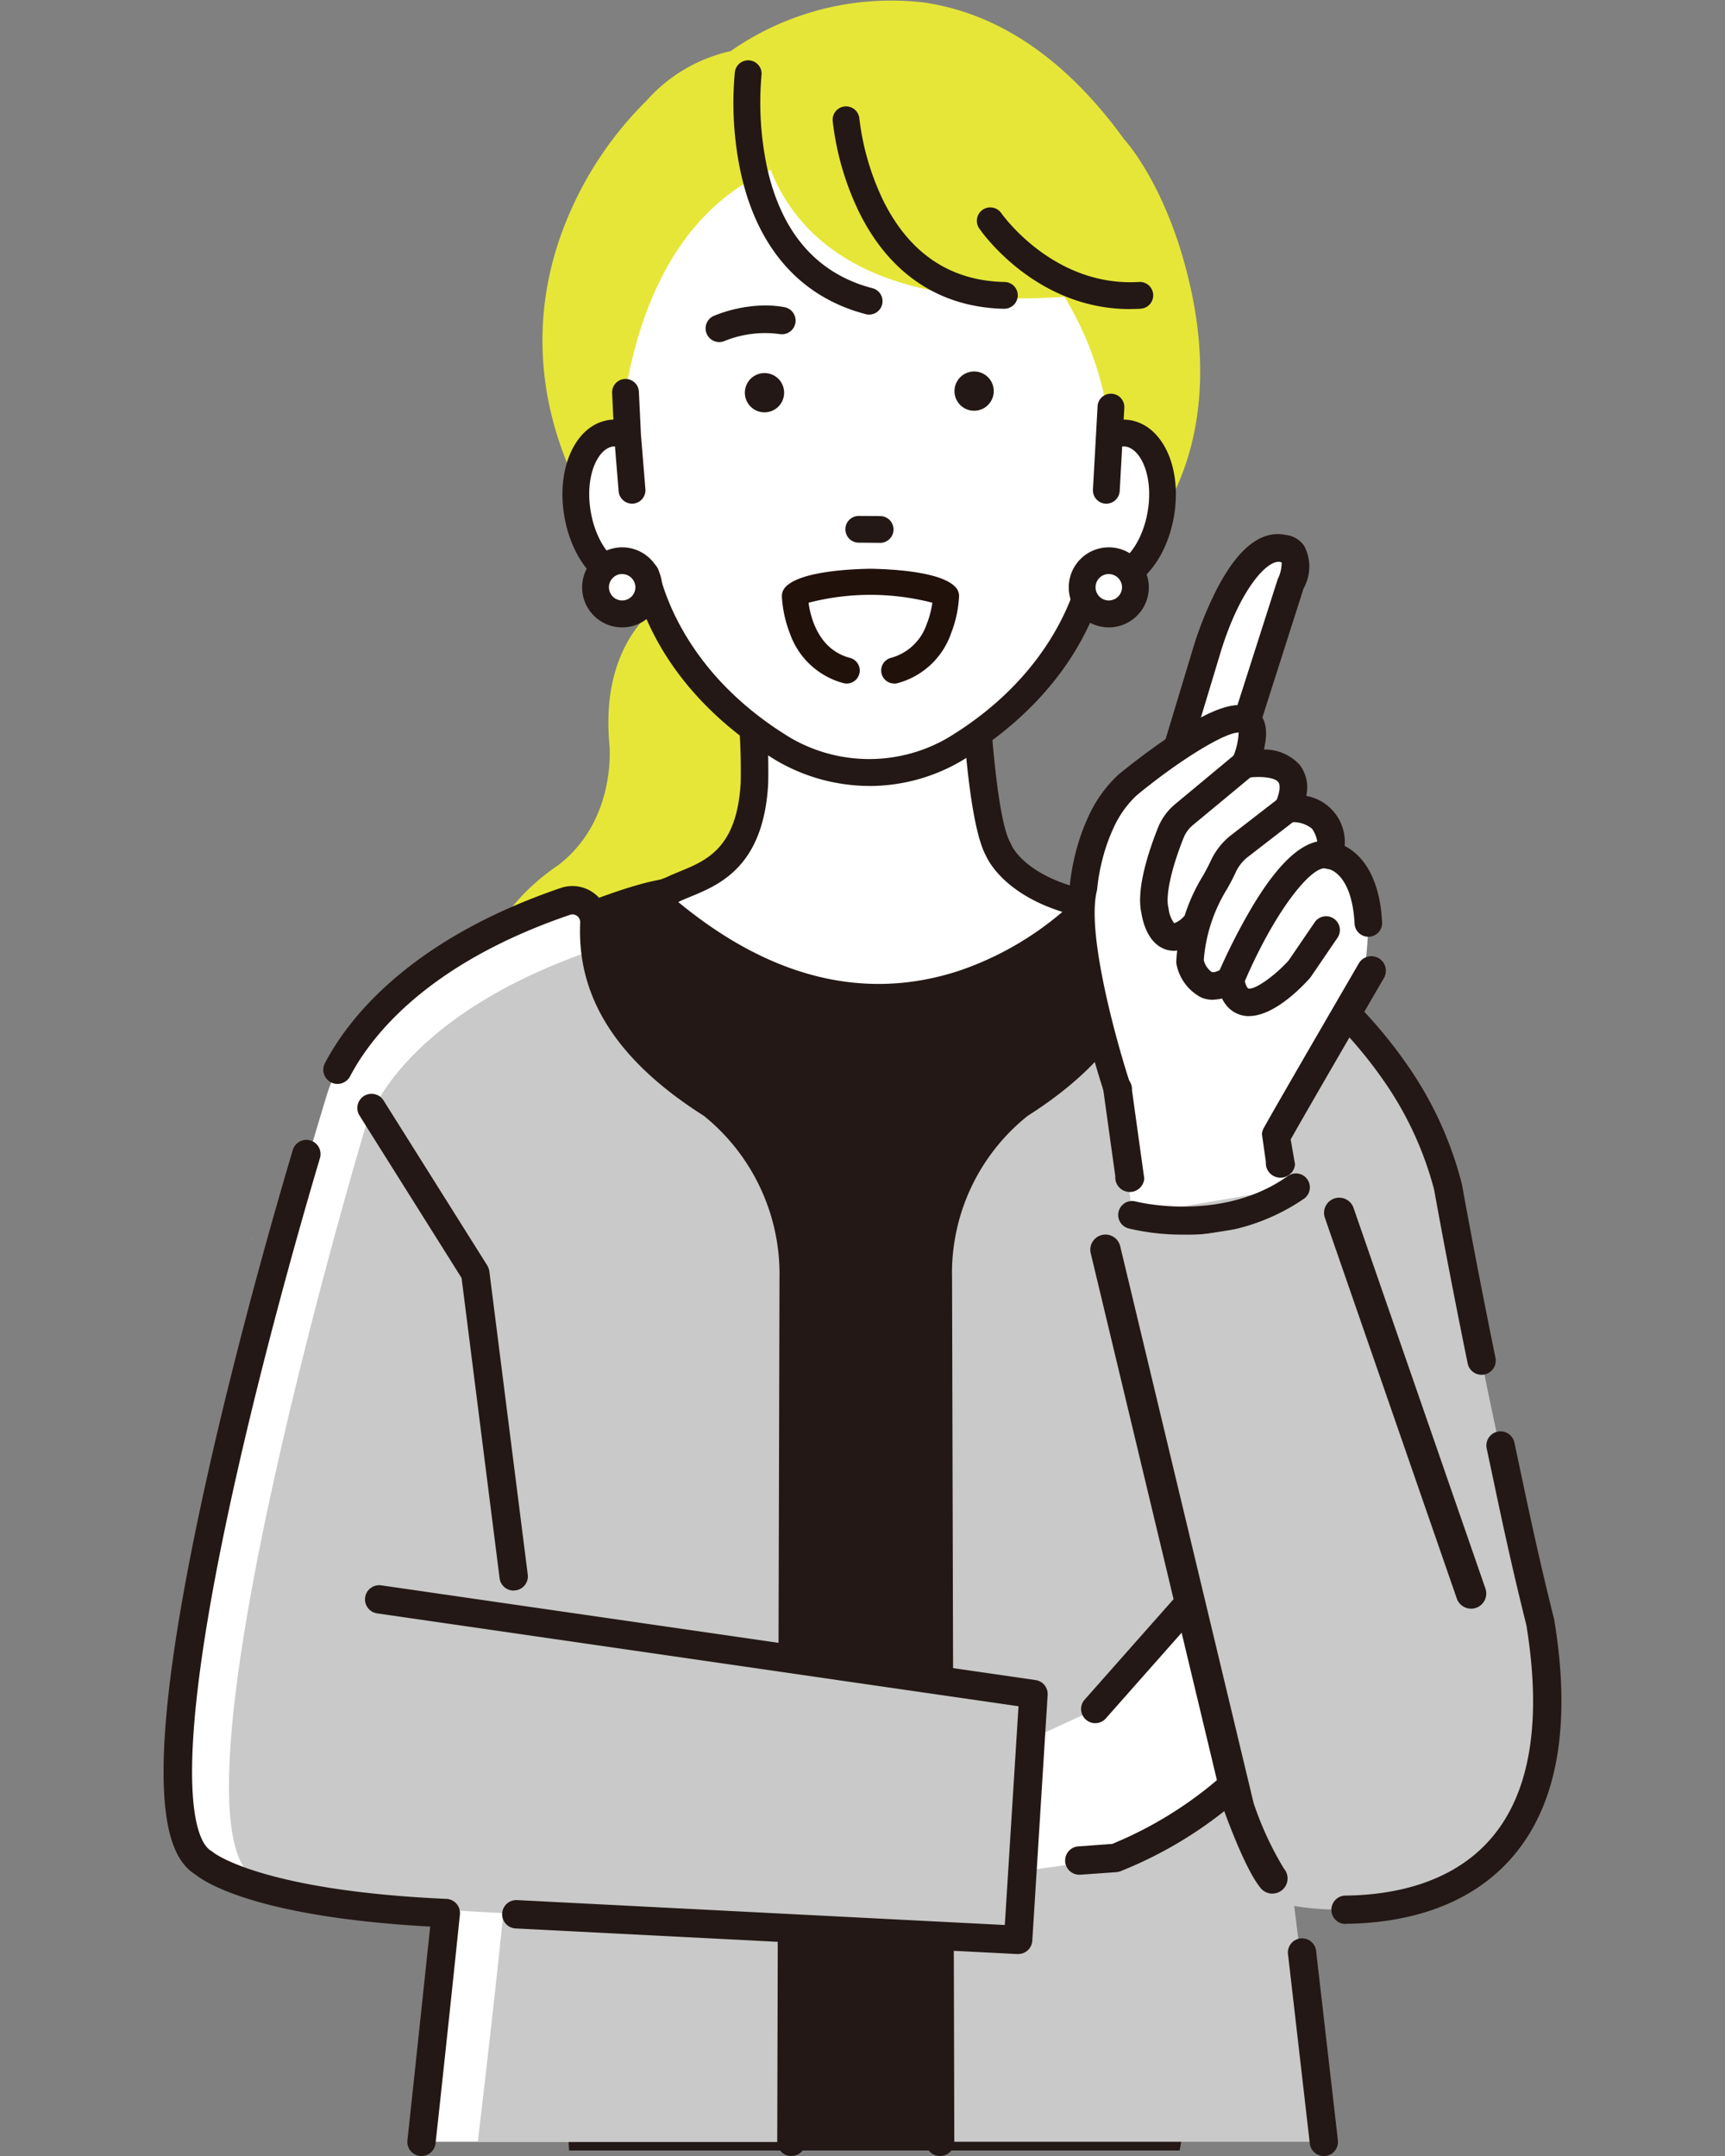 <svg xmlns="http://www.w3.org/2000/svg" xmlns:xlink="http://www.w3.org/1999/xlink" width="120" height="150" viewBox="0 0 120 150">
  <rect x="0" y="0" width="120" height="150" fill="#808080" stroke="none"/>
  <defs>
    <clipPath id="clip-path">
      <rect id="長方形_334" data-name="長方形 334" width="120" height="150" transform="translate(4529 9406)" fill="#fff" stroke="#707070" stroke-width="1"/>
    </clipPath>
  </defs>
  <g id="マスクグループ_35" data-name="マスクグループ 35" transform="translate(-4529 -9406)" clip-path="url(#clip-path)">
    <g id="people-03" transform="translate(4540.376 9406.004)">
      <path id="パス_1250" data-name="パス 1250" d="M6.093,86.025h0c-.012.074.029.363,0,.012Zm0,.012h0C6.1,86.12,6.1,86.137,6.093,86.038Z" fill="#fff"/>
      <path id="パス_1251" data-name="パス 1251" d="M71.442,20c-1.473-6.65-4.249-9.9-4.629-10.33C62.791,4.121,58.105.924,52.891.169A19.486,19.486,0,0,0,39.446,3.556,10.984,10.984,0,0,0,33.6,7a24.968,24.968,0,0,0-5.47,8.1c-1.964,4.649-3.284,11.98,1.592,20.486a.812.812,0,0,0,.136.177,33.756,33.756,0,0,0,6.757,4.884c-1.233.693-6.378,3.094-5.586,11.279,0,.054.45,5.223-3.606,8.288a14.936,14.936,0,0,0-4.554,4.86c-1.716,2.95-3.053,7.826.334,14.294a.822.822,0,0,0,.73.441h.021l22.615-.565a.831.831,0,0,0,.578-.256.84.84,0,0,0,.227-.59l-.85-29.529a.827.827,0,0,0-.272-.59l-7-6.3c.792.359,1.625.7,2.5,1a26.543,26.543,0,0,0,8.845,1.568c5.351,0,11.51-1.766,17.706-7.269a.372.372,0,0,1,.041-.037c.231-.235,5.623-5.858,3.1-17.24Z" fill="#e6e638"/>
      <path id="パス_1252" data-name="パス 1252" d="M72.672,66.187c-2.31-2.888-7.8-4.076-8.028-4.125a1.074,1.074,0,0,0-.161-.021l-27.631-.755c-.99-.5-3.242-.322-10.338,2.681a12.246,12.246,0,0,0-4.538,3.977c-.941,1.332-2.054,3.148.429,2.3-3.02,1.753,2.7-1.993,0,0l-1.365-.965A33.982,33.982,0,0,0,19.022,72.8l9.571,4.014-.99,51.925c.165,2.009.384,17.739.611,20.874H70.687a37.488,37.488,0,0,1,.9-4.01l1.291-78.835a.9.9,0,0,0-.2-.582Z" fill="#231815"/>
      <path id="パス_1253" data-name="パス 1253" d="M18.9,72.787v.021c0,.074.1.2.12,0S18.919,72.717,18.9,72.787Z" fill="#231815"/>
      <path id="パス_1254" data-name="パス 1254" d="M27.31,145.558l.289-16.815a1.165,1.165,0,0,0-.033-.239c-.169-.173-.26,17.3-.252,17.054Z" fill="#231815"/>
      <path id="パス_1255" data-name="パス 1255" d="M20.292,68.757l.743.524c.289-.437.6-.883.941-1.332q-.823.39-1.683.8Z" fill="#231815"/>
      <path id="パス_1256" data-name="パス 1256" d="M41.1,54.471c.128-2.339-.281-5.392-.532-9.381h15.75s.351,11.576,1.745,14.018c0,0,1.048,2.793,6.39,3.837,0,0-13.383,14.859-30.478-.491l1.411-.553c1.881-.945,5.384-1.394,5.714-7.426Z" fill="#fff"/>
      <path id="パス_1257" data-name="パス 1257" d="M49.809,70.25c-6.782,0-12.479-3.651-16.4-7.17a.851.851,0,0,1,.256-1.423l1.374-.54c.289-.144.6-.272.928-.408,1.889-.78,4.035-1.667,4.286-6.287h0a45.412,45.412,0,0,0-.252-5.6c-.091-1.1-.194-2.351-.276-3.684a.847.847,0,0,1,.846-.9h15.75a.852.852,0,0,1,.85.825c.136,4.567.685,11.963,1.634,13.622.021.041.041.083.058.124.037.087,1.027,2.376,5.759,3.3a.851.851,0,0,1,.47,1.4,23,23,0,0,1-9.2,5.751,19.469,19.469,0,0,1-6.085.99ZM35.6,62.725c6.489,5.408,13.114,7.071,19.7,4.938a21.921,21.921,0,0,0,7.45-4.27c-4.059-1.213-5.243-3.465-5.445-3.919-1.262-2.31-1.691-10.718-1.8-13.543H41.48c.066.965.14,1.869.215,2.747a45.437,45.437,0,0,1,.256,5.829c-.309,5.689-3.333,6.939-5.334,7.764-.309.128-.6.248-.85.371l-.07.033-.1.041Zm-.206-.833Z" fill="#231815"/>
      <path id="パス_1258" data-name="パス 1258" d="M49.809,70.357c-6.988,0-12.813-3.915-16.468-7.195a.956.956,0,0,1,.289-1.6l1.378-.54c.285-.14.594-.268.92-.4,1.869-.771,3.977-1.642,4.224-6.2a45.288,45.288,0,0,0-.252-5.586V48.8c-.091-1.093-.194-2.335-.276-3.655a.964.964,0,0,1,.26-.718.952.952,0,0,1,.7-.3h15.75a.955.955,0,0,1,.957.928c.136,4.558.681,11.93,1.617,13.572a1.46,1.46,0,0,1,.066.14c.037.091,1.019,2.323,5.676,3.234a.956.956,0,0,1,.528,1.58,23.031,23.031,0,0,1-9.241,5.78,19.657,19.657,0,0,1-6.118.994h0ZM40.577,44.343a.75.75,0,0,0-.54.235.741.741,0,0,0-.2.553c.083,1.316.186,2.558.272,3.651v.033a44.926,44.926,0,0,1,.256,5.615c-.256,4.69-2.434,5.59-4.352,6.382-.33.136-.635.264-.92.4l-1.386.545a.75.75,0,0,0-.458.557.727.727,0,0,0,.235.681c3.626,3.259,9.406,7.141,16.324,7.141h0a19.36,19.36,0,0,0,6.052-.986,22.8,22.8,0,0,0,9.146-5.718.749.749,0,0,0,.153-.73.733.733,0,0,0-.561-.491c-4.773-.936-5.8-3.267-5.837-3.366a.7.7,0,0,0-.054-.111c-.957-1.675-1.51-9.092-1.646-13.671a.736.736,0,0,0-.738-.718H40.572ZM49.735,68.67c-4.765,0-9.521-1.96-14.2-5.866a.106.106,0,0,1-.037-.1.105.105,0,0,1,.066-.083l.1-.041a.416.416,0,0,0,.062-.029c.248-.124.545-.248.854-.375,1.976-.817,4.959-2.05,5.268-7.669a46.016,46.016,0,0,0-.256-5.817c-.074-.879-.149-1.782-.215-2.752a.126.126,0,0,1,.029-.083.113.113,0,0,1,.078-.033H55.506a.106.106,0,0,1,.107.1c.1,2.582.528,11.188,1.786,13.494.2.441,1.361,2.665,5.379,3.865a.108.108,0,0,1,.074.083.111.111,0,0,1-.037.107,22.066,22.066,0,0,1-7.487,4.29,18.14,18.14,0,0,1-5.6.9ZM35.808,62.754c6.415,5.293,12.958,6.906,19.459,4.806a21.861,21.861,0,0,0,7.261-4.121C58.571,62.2,57.4,59.961,57.206,59.52c-1.229-2.252-1.671-10.095-1.807-13.477H41.6c.066.92.136,1.786.206,2.632a45.653,45.653,0,0,1,.256,5.846c-.314,5.759-3.375,7.025-5.4,7.859-.309.128-.6.248-.842.367,0,0-.008,0-.017.008ZM35.4,62a.107.107,0,1,1,0-.215h0a.107.107,0,0,1,.107.107.109.109,0,0,1-.107.107Z" fill="#231815"/>
      <path id="パス_1259" data-name="パス 1259" d="M55.019,52.132c6.827-4.129,9-9.645,9.6-12.17a2.049,2.049,0,0,0,.759.3c1.733.293,3.519-1.737,3.989-4.53s-.553-5.3-2.285-5.59a2.189,2.189,0,0,0-1.2.157h0C64.442,16.274,51.868,10.383,49.079,10.664c-2.785-.281-14.088,0-16.951,16.625l.144,3.011a2.189,2.189,0,0,0-1.2-.157c-1.733.293-2.756,2.8-2.285,5.59s2.257,4.822,3.989,4.53a2.069,2.069,0,0,0,.763-.3c.606,2.525,2.776,8.044,9.6,12.17a11.882,11.882,0,0,0,11.869,0Z" fill="#fff"/>
      <path id="パス_1260" data-name="パス 1260" d="M54.355,3.2,41.327,5.507s-2.5,18.613,25.383,14.715c0,0-1.964-16.625-12.355-17.025Z" fill="#e6e638"/>
      <path id="パス_1261" data-name="パス 1261" d="M48.873,21.749a.908.908,0,0,0,.206.025.822.822,0,0,0,.206-1.617c-3.824-.994-6.3-3.766-7.36-8.238a21.661,21.661,0,0,1-.446-6.691.823.823,0,1,0-1.634-.2,22.93,22.93,0,0,0,.466,7.223c1.188,5.066,4.146,8.35,8.556,9.5Z" fill="#231815"/>
      <path id="パス_1262" data-name="パス 1262" d="M49.083,21.881a.918.918,0,0,1-.235-.029h0c-4.451-1.159-7.438-4.468-8.634-9.579a23.1,23.1,0,0,1-.47-7.261.935.935,0,0,1,1.663-.462.912.912,0,0,1,.19.685,21.8,21.8,0,0,0,.441,6.654c1.052,4.431,3.5,7.174,7.281,8.16a.932.932,0,0,1,.569.429.92.92,0,0,1,.1.705.93.93,0,0,1-.9.7ZM40.667,4.41a.7.7,0,0,0-.437.153.723.723,0,0,0-.268.474,22.7,22.7,0,0,0,.466,7.186c1.18,5.025,4.109,8.28,8.478,9.418h0a.724.724,0,0,0,.87-.512.712.712,0,0,0-.512-.87c-3.865-1.007-6.365-3.8-7.438-8.321a21.9,21.9,0,0,1-.446-6.728.717.717,0,0,0-.623-.8c-.029,0-.058,0-.087,0Z" fill="#231815"/>
      <path id="パス_1263" data-name="パス 1263" d="M58.513,19.727c-3.808-.074-6.675-1.988-8.523-5.685A18.137,18.137,0,0,1,48.3,8.263a.822.822,0,1,0-1.638.136A19.44,19.44,0,0,0,48.5,14.731c2.112,4.257,5.565,6.555,9.983,6.642H58.5a.821.821,0,0,0,.017-1.642Z" fill="#231815"/>
      <path id="パス_1264" data-name="パス 1264" d="M58.5,21.481c-4.484-.091-7.97-2.405-10.1-6.7A19.569,19.569,0,0,1,46.55,8.407a.931.931,0,0,1,1.856-.157,18.011,18.011,0,0,0,1.679,5.738c1.828,3.659,4.666,5.553,8.428,5.627h0a.93.93,0,0,1,.912.949.935.935,0,0,1-.932.912ZM47.478,7.615h-.062a.716.716,0,0,0-.652.771,19.341,19.341,0,0,0,1.823,6.291c2.092,4.216,5.511,6.493,9.888,6.58h0a.712.712,0,1,0,.029-1.423c-3.853-.078-6.753-2.009-8.618-5.747a17.932,17.932,0,0,1-1.7-5.817.717.717,0,0,0-.71-.656Z" fill="#231815"/>
      <path id="パス_1265" data-name="パス 1265" d="M67.861,19.727c-6.044.367-9.649-4.8-9.686-4.851a.823.823,0,0,0-1.361.924c.161.235,3.87,5.59,10.412,5.59.239,0,.487-.008.734-.021a.822.822,0,0,0-.1-1.642Z" fill="#231815"/>
      <path id="パス_1266" data-name="パス 1266" d="M67.226,21.5c-6.592,0-10.346-5.408-10.5-5.639a.933.933,0,0,1,1.543-1.048c.037.05,3.618,5.165,9.591,4.8h0a.932.932,0,1,1,.111,1.861c-.248.017-.5.021-.743.021Zm-9.732-6.873a.724.724,0,0,0-.4.124.711.711,0,0,0-.19.99c.153.227,3.845,5.54,10.322,5.54.239,0,.483-.008.73-.021a.713.713,0,0,0-.087-1.423c-6.105.375-9.748-4.843-9.781-4.9a.714.714,0,0,0-.59-.314Z" fill="#231815"/>
      <path id="パス_1267" data-name="パス 1267" d="M67.226,29.331a2.747,2.747,0,0,0-.553-.033l.054-.941a.822.822,0,0,0-1.642-.091l-.322,5.788a.822.822,0,0,0,.776.866h.045a.823.823,0,0,0,.821-.776l.177-3.193a1.121,1.121,0,0,1,.371,0c1.1.186,2.03,2.137,1.609,4.641s-1.943,4.039-3.04,3.857a1.237,1.237,0,0,1-.462-.186.832.832,0,0,0-.751-.066.821.821,0,0,0-.491.569c-.6,2.492-2.694,7.706-9.212,11.65a10.967,10.967,0,0,1-11.035.008c-6.539-3.952-8.63-9.171-9.228-11.658a.813.813,0,0,0-.491-.569.834.834,0,0,0-.751.066,1.22,1.22,0,0,1-.458.186c-1.1.186-2.62-1.353-3.04-3.857s.512-4.455,1.609-4.641a1.124,1.124,0,0,1,.289-.008l.264,3.222a.825.825,0,0,0,.821.755h.07a.82.82,0,0,0,.751-.887L33.1,30.251l-.144-3a.824.824,0,0,0-1.646.078l.095,1.964h0a2.908,2.908,0,0,0-.462.037c-2.211.375-3.511,3.247-2.958,6.539s2.723,5.577,4.938,5.206a.455.455,0,0,0,.066-.012c.9,3.086,3.362,7.921,9.715,11.761a12.721,12.721,0,0,0,6.431,1.745,12.549,12.549,0,0,0,6.312-1.729c6.369-3.849,8.836-8.688,9.736-11.774l.066.012c2.211.371,4.381-1.914,4.938-5.206s-.747-6.163-2.962-6.539Z" fill="#231815"/>
      <path id="パス_1268" data-name="パス 1268" d="M49.132,54.677a12.859,12.859,0,0,1-6.489-1.762c-6.6-3.989-8.927-9.022-9.732-11.728-2.269.359-4.472-1.964-5.033-5.3s.776-6.279,3.049-6.662a2.7,2.7,0,0,1,.367-.037l-.087-1.852a.931.931,0,0,1,1.861-.087l.144,3,.309,3.779a.933.933,0,0,1-.854,1.007.942.942,0,0,1-1.007-.854l-.256-3.127a.724.724,0,0,0-.169.012c-1.048.177-1.931,2.075-1.518,4.513s1.869,3.944,2.917,3.766a1.169,1.169,0,0,0,.417-.169.925.925,0,0,1,.85-.074.937.937,0,0,1,.557.648c.512,2.125,2.426,7.508,9.179,11.592a10.885,10.885,0,0,0,10.924-.012c6.737-4.072,8.651-9.455,9.162-11.58a.935.935,0,0,1,1.407-.573,1.114,1.114,0,0,0,.421.169c1.044.173,2.5-1.328,2.912-3.766s-.47-4.336-1.522-4.513a1.015,1.015,0,0,0-.252-.008l-.173,3.1a.94.94,0,0,1-.982.879.931.931,0,0,1-.879-.982l.322-5.788a.931.931,0,0,1,.309-.648.915.915,0,0,1,.672-.231.93.93,0,0,1,.644.309.918.918,0,0,1,.235.672l-.045.821a2.7,2.7,0,0,1,.454.037h0c2.273.384,3.614,3.313,3.049,6.662s-2.772,5.66-5.033,5.3c-.809,2.706-3.143,7.743-9.756,11.745a12.662,12.662,0,0,1-6.369,1.745ZM32.986,40.956a.106.106,0,0,1,.1.078c.771,2.653,3.053,7.7,9.666,11.7a12.678,12.678,0,0,0,6.374,1.729,12.449,12.449,0,0,0,6.258-1.716c6.625-4.006,8.915-9.055,9.686-11.712a.113.113,0,0,1,.124-.078l.066.012c2.149.363,4.266-1.885,4.81-5.115s-.718-6.048-2.871-6.411a2.8,2.8,0,0,0-.532-.033.115.115,0,0,1-.083-.033.1.1,0,0,1-.029-.083l.054-.941a.7.7,0,0,0-.182-.516.7.7,0,0,0-.491-.235.712.712,0,0,0-.751.672l-.322,5.788a.7.7,0,0,0,.182.516.7.7,0,0,0,.491.235h.041a.717.717,0,0,0,.714-.672l.177-3.193a.11.11,0,0,1,.091-.1,1.355,1.355,0,0,1,.408,0c1.151.194,2.133,2.2,1.7,4.765s-2.009,4.138-3.164,3.948a1.342,1.342,0,0,1-.5-.2.712.712,0,0,0-1.073.437c-.516,2.153-2.455,7.6-9.261,11.716a11.115,11.115,0,0,1-11.151.008c-6.823-4.125-8.762-9.575-9.278-11.724a.722.722,0,0,0-.425-.5.715.715,0,0,0-.652.058,1.342,1.342,0,0,1-.5.2c-1.147.194-2.735-1.378-3.168-3.944s.549-4.571,1.7-4.765a1.326,1.326,0,0,1,.318-.008.106.106,0,0,1,.1.1l.264,3.222a.711.711,0,0,0,1.254.4.7.7,0,0,0,.165-.52l-.309-3.783-.144-3a.714.714,0,1,0-1.427.066l.095,1.964a.126.126,0,0,1-.029.083.113.113,0,0,1-.078.033,2.706,2.706,0,0,0-.446.037c-2.153.363-3.412,3.181-2.867,6.411s2.661,5.478,4.814,5.115l.062-.012h.021Z" fill="#231815"/>
      <path id="パス_1269" data-name="パス 1269" d="M33.757,40.861a1.852,1.852,0,1,1-1.852-1.852A1.852,1.852,0,0,1,33.757,40.861Z" fill="#fff"/>
      <path id="パス_1270" data-name="パス 1270" d="M31.905,43.539a2.677,2.677,0,1,1,2.673-2.677A2.68,2.68,0,0,1,31.905,43.539Zm0-3.7a1.031,1.031,0,1,0,1.031,1.031A1.032,1.032,0,0,0,31.905,39.834Z" fill="#231815"/>
      <path id="パス_1271" data-name="パス 1271" d="M31.905,43.646a2.785,2.785,0,1,1,2.785-2.785A2.789,2.789,0,0,1,31.905,43.646Zm0-5.351a2.566,2.566,0,1,0,2.566,2.566A2.569,2.569,0,0,0,31.905,38.3Zm0,3.7a1.139,1.139,0,1,1,1.139-1.139A1.141,1.141,0,0,1,31.905,42Zm0-2.063a.92.92,0,1,0,.92.92A.921.921,0,0,0,31.905,39.937Z" fill="#231815"/>
      <path id="パス_1272" data-name="パス 1272" d="M67.61,40.861a1.852,1.852,0,1,1-1.852-1.852A1.852,1.852,0,0,1,67.61,40.861Z" fill="#fff"/>
      <path id="パス_1273" data-name="パス 1273" d="M65.757,43.539a2.677,2.677,0,1,1,2.677-2.677A2.68,2.68,0,0,1,65.757,43.539Zm0-3.7a1.031,1.031,0,1,0,1.031,1.031A1.032,1.032,0,0,0,65.757,39.834Z" fill="#231815"/>
      <path id="パス_1274" data-name="パス 1274" d="M65.757,43.646a2.785,2.785,0,1,1,2.785-2.785A2.789,2.789,0,0,1,65.757,43.646Zm0-5.351a2.566,2.566,0,1,0,2.566,2.566A2.569,2.569,0,0,0,65.757,38.3Zm0,3.7A1.139,1.139,0,1,1,66.9,40.861,1.141,1.141,0,0,1,65.757,42Zm0-2.063a.92.92,0,1,0,.92.92A.921.921,0,0,0,65.757,39.937Z" fill="#231815"/>
      <path id="パス_1275" data-name="パス 1275" d="M38.134,76.809c-7.409-4.69-8.308-9.406-8.168-12.578a1.526,1.526,0,0,0-2.021-1.518C13.5,67.639,11.357,76.19,11.357,76.19S-3.96,125.7,2.809,129.617c0,0,3.2,2.871,16.827,3.478-.8,7.8-1.691,15.911-1.691,15.911h25.73l.157-60.089a15.082,15.082,0,0,0-5.7-12.112Z" fill="#fff"/>
      <path id="パス_1276" data-name="パス 1276" d="M38.134,76.809c-7.409-4.69-7.508-6.708-7.364-9.88.05-1.081.309-1.238-.714-.891C15.61,70.964,13.939,78.773,13.939,78.773S-.4,126.767,6.369,130.686c0,0,3.643,1.8,17.273,2.409-.8,7.8-1.782,15.911-1.782,15.911H43.671l.157-60.089a15.082,15.082,0,0,0-5.7-12.112Z" fill="#c8c9c8"/>
      <path id="パス_1277" data-name="パス 1277" d="M95.773,112.877C92.213,98.628,89.363,82.6,89.363,82.6S86.429,68.035,68.736,62.366a.835.835,0,0,0-1.081.9c.342,2.793.153,8.321-8.086,13.539a15.082,15.082,0,0,0-5.7,12.112l.157,60.089h26.7L78.653,132.6c1.25.223,20.915,3.379,17.124-19.727Z" fill="#c8c9c8"/>
      <path id="パス_1278" data-name="パス 1278" d="M17.949,150a.754.754,0,0,1-.136-.008.987.987,0,0,1-.842-1.114c.008-.062.817-7.628,1.58-14.843-12.017-.66-15.656-3.077-16.311-3.606-1.885-1.159-3.87-4.963-.091-23.551C4.484,95.377,7.978,83.4,8.993,80.006a.985.985,0,0,1,1.889.561c-1.007,3.375-4.48,15.28-6.8,26.695-3.7,18.222-1.53,21.06-.776,21.5a.934.934,0,0,1,.165.12c.017.012,3.329,2.653,16.212,3.226a.981.981,0,0,1,.7.342,1,1,0,0,1,.235.747c-.8,7.723-1.687,15.882-1.7,15.948a.985.985,0,0,1-.974.85Z" fill="#231815"/>
      <path id="パス_1279" data-name="パス 1279" d="M43.675,150h0a.983.983,0,0,1-.982-.99l.157-60.089A14.155,14.155,0,0,0,37.59,77.63c-6.027-3.824-8.841-8.218-8.605-13.444a.541.541,0,0,0-.215-.462.524.524,0,0,0-.5-.078c-9.975,3.4-13.861,8.5-15.293,11.233a.987.987,0,0,1-1.749-.916c1.568-2.995,5.78-8.56,16.4-12.186a2.513,2.513,0,0,1,3.325,2.5c-.074,1.638-.3,6.629,7.71,11.7l.033.021a15.956,15.956,0,0,1,6.126,12.92l-.157,60.093a.982.982,0,0,1-.986.982Z" fill="#231815"/>
      <path id="パス_1280" data-name="パス 1280" d="M54.021,150a.985.985,0,0,1-.986-.982l-.157-60.089A15.959,15.959,0,0,1,59,76a.23.23,0,0,1,.033-.021c5.656-3.581,8.222-7.813,7.636-12.586a1.821,1.821,0,0,1,2.36-1.964A32.557,32.557,0,0,1,86.5,74.058a25.391,25.391,0,0,1,3.828,8.35c.012.074.92,5.165,2.327,12.05a.985.985,0,1,1-1.931.4c-1.411-6.91-2.323-12.025-2.331-12.079a23.8,23.8,0,0,0-3.577-7.69A30.571,30.571,0,0,0,68.658,63.377c.582,5.491-2.29,10.284-8.544,14.253a14,14,0,0,0-5.26,11.291l.157,60.085a.989.989,0,0,1-.982.99h0Z" fill="#231815"/>
      <path id="パス_1281" data-name="パス 1281" d="M82.234,133.854a.988.988,0,0,1-.008-1.976c3.123-.033,7.426-.763,10.206-4.072,2.657-3.16,3.453-8.119,2.376-14.736-1.04-4.162-1.667-7.124-2.459-10.878l-.3-1.407a.985.985,0,1,1,1.927-.408l.3,1.407c.792,3.742,1.419,6.7,2.455,10.845a.53.53,0,0,1,.017.078c1.188,7.232.243,12.735-2.805,16.361-3.259,3.882-8.16,4.736-11.7,4.773h-.012Z" fill="#231815"/>
      <path id="パス_1282" data-name="パス 1282" d="M80.72,150a.987.987,0,0,1-.978-.858l-1.514-13.16a.984.984,0,1,1,1.951-.256l1.514,13.16a.986.986,0,0,1-.85,1.106c-.045,0-.087.008-.132.008Z" fill="#231815"/>
      <path id="パス_1283" data-name="パス 1283" d="M48.357,37.635a.815.815,0,1,1,.012-1.629l1.489.012a.815.815,0,0,1-.012,1.629Z" fill="#231815"/>
      <path id="パス_1284" data-name="パス 1284" d="M49.846,37.763l-1.489-.012h0a.921.921,0,0,1-.656-.276.94.94,0,0,1-.268-.66.921.921,0,0,1,.276-.656.94.94,0,0,1,.66-.268l1.489.012a.921.921,0,0,1,.656.276.94.94,0,0,1,.268.66.921.921,0,0,1-.276.656.91.91,0,0,1-.3.2.959.959,0,0,1-.359.07Zm-1.972-1.44a.7.7,0,0,0,.487,1.2l1.489.012a.7.7,0,0,0,.5-.2.7.7,0,0,0-.487-1.2l-1.489-.012a.717.717,0,0,0-.5.2Zm.483,1.316Z" fill="#231815"/>
      <path id="パス_1285" data-name="パス 1285" d="M55.023,27.215a1.366,1.366,0,1,0,1.353-1.374,1.368,1.368,0,0,0-1.353,1.374Z" fill="#231815"/>
      <path id="パス_1286" data-name="パス 1286" d="M40.44,27.326a1.366,1.366,0,1,0,1.353-1.374,1.368,1.368,0,0,0-1.353,1.374Z" fill="#231815"/>
      <path id="パス_1287" data-name="パス 1287" d="M41.558,21.254a7.354,7.354,0,0,1,1.654.116.951.951,0,0,1-.351,1.869,7.505,7.505,0,0,0-3.816.474.95.95,0,1,1-.771-1.737,9.742,9.742,0,0,1,3.284-.722Z" fill="#231815"/>
      <path id="パス_1288" data-name="パス 1288" d="M72.977,109.671l-8.193,9.261-4.629,2.137-1.423,9.261,7.479-1.068a27.934,27.934,0,0,0,11.753-8.9l-4.988-10.685Z" fill="#fff"/>
      <path id="パス_1289" data-name="パス 1289" d="M63.715,130.426a.987.987,0,0,1-.07-1.972l2.347-.169a27.283,27.283,0,0,0,10.825-8.057l-4.1-8.779-7.195,8.135a.985.985,0,0,1-1.477-1.3l8.193-9.261a.983.983,0,0,1,.879-.322,1,1,0,0,1,.751.557l4.988,10.685a.993.993,0,0,1-.087.986,28.728,28.728,0,0,1-12.207,9.257,1.1,1.1,0,0,1-.281.062l-2.492.177h-.07Z" fill="#231815"/>
      <path id="パス_1290" data-name="パス 1290" d="M15.008,111.272l9.529,21.905,34.9,1.782,1.068-17.1Z" fill="#c8c9c8"/>
      <path id="パス_1291" data-name="パス 1291" d="M59.442,135.946h-.049l-34.9-1.782a.987.987,0,1,1,.1-1.972l33.931,1.733.953-15.218-44.6-6.46a.986.986,0,1,1,.285-1.951l45.5,6.588a.984.984,0,0,1,.842,1.035l-1.068,17.1a.984.984,0,0,1-.982.924Z" fill="#231815"/>
      <path id="パス_1292" data-name="パス 1292" d="M24.356,110.657a.984.984,0,0,1-.978-.862L20.734,88.909l-7.1-11.3a.987.987,0,0,1,1.671-1.052L22.52,88.038a1.061,1.061,0,0,1,.144.4l2.673,21.105a.982.982,0,0,1-.854,1.1c-.041,0-.083.008-.124.008Z" fill="#231815"/>
      <path id="パス_1293" data-name="パス 1293" d="M77.919,38.172s1.477,0,.491,2.459l-5.656,17.7-3.688-1.477,3.56-11.774s2.335-7.615,5.289-6.91Z" fill="#fff"/>
      <path id="パス_1294" data-name="パス 1294" d="M72.754,59.285a.954.954,0,0,1-.355-.07l-3.688-1.473a.959.959,0,0,1-.561-1.167L71.71,44.8a25.483,25.483,0,0,1,1.6-3.89c1.469-2.8,3.061-4.039,4.736-3.7a1.8,1.8,0,0,1,1.312.776,3.113,3.113,0,0,1-.054,2.958L73.666,58.617a.981.981,0,0,1-.5.578.937.937,0,0,1-.408.091Zm-2.516-3,1.914.767,5.342-16.716c.008-.021.016-.041.025-.066a2.543,2.543,0,0,0,.264-1.151c-.025,0-.054-.012-.091-.021-.87-.21-2.8,1.848-4.15,6.258l-3.3,10.928Z" fill="#231815"/>
      <path id="パス_1295" data-name="パス 1295" d="M64,61.735s.342-4.649,3.049-7.108c0,0,11.246-9.327,8.172-1.46,0,0,4.719-.846,3,3.086,0,0,3.436-.437,2.945,3.251,0,0,2.393.248,2.64,4.67,0,0,.012,4.286-1.217,6.5l-5.153,8.3L78.8,82.593,67.387,84.528l-1.015-8.742S63.018,65.675,64,61.739Z" fill="#fff"/>
      <path id="パス_1296" data-name="パス 1296" d="M82.164,58.852a3.254,3.254,0,0,0-2.673-3.482,2.6,2.6,0,0,0-.45-2.158,3.341,3.341,0,0,0-2.492-1.073c.256-1.056.256-2.141-.582-2.747-1.081-.78-2.834-.248-5.874,1.774-1.91,1.271-3.593,2.665-3.663,2.723-.012.008-.021.021-.033.029a9.084,9.084,0,0,0-2.071,2.917,14.113,14.113,0,0,0-.862,2.438,15.235,15.235,0,0,0-.417,2.31c-.417,1.79-.14,4.777.833,8.874.619,2.615,1.32,4.835,1.522,5.458l1.922-.087a.994.994,0,0,0-.049-.347c-.908-2.739-3.1-10.507-2.347-13.51a1.084,1.084,0,0,0,.025-.161,13.084,13.084,0,0,1,.371-2.059,12.269,12.269,0,0,1,.743-2.108,7.167,7.167,0,0,1,1.609-2.294C70.6,52.932,73.8,50.96,74.784,50.96h.008a4.858,4.858,0,0,1-.462,1.856.962.962,0,0,0,1.06,1.3c.693-.12,1.861-.087,2.158.293.177.223.1.771-.206,1.464a.963.963,0,0,0,.994,1.337,2.1,2.1,0,0,1,1.547.429,2.064,2.064,0,0,1,.334,1.741.932.932,0,0,0,.186.743.909.909,0,0,0,.652.338c.177.041,1.613.462,1.8,3.771a.959.959,0,1,0,1.914-.107c-.19-3.445-1.617-4.769-2.591-5.268Z" fill="#231815"/>
      <path id="パス_1297" data-name="パス 1297" d="M75.51,70.691a1.983,1.983,0,0,1-.582-.083c-.611-.177-1.39-.722-1.646-2.3a.949.949,0,0,1,.062-.524,41.929,41.929,0,0,1,2.422-4.756c2.087-3.469,3.936-4.926,5.643-4.455a.959.959,0,0,1-.512,1.848c-.99-.268-3.54,2.871-5.676,7.838.091.38.21.5.239.507.421.124,1.8-.833,2.805-1.943l1.807-2.648a.959.959,0,1,1,1.584,1.081l-1.84,2.7c-.025.033-.05.066-.078.1-.59.66-2.5,2.632-4.228,2.632Z" fill="#231815"/>
      <path id="パス_1298" data-name="パス 1298" d="M73.018,69.557A2.219,2.219,0,0,1,72.2,69.4a3.318,3.318,0,0,1-1.724-2.273.916.916,0,0,1-.025-.21,12.6,12.6,0,0,1,1.885-6.035c.2-.371.375-.693.5-.961A4.828,4.828,0,0,1,74.264,58.1l3.362-2.6A.958.958,0,0,1,78.8,57.012l-3.362,2.6a2.9,2.9,0,0,0-.862,1.093c-.149.33-.347.7-.557,1.085a11.006,11.006,0,0,0-1.654,5,1.413,1.413,0,0,0,.545.825c.161.062.446-.033.784-.26a.958.958,0,1,1,1.064,1.592,3.142,3.142,0,0,1-1.741.6Z" fill="#231815"/>
      <path id="パス_1299" data-name="パス 1299" d="M70.291,66.145a1.878,1.878,0,0,1-.619-.107c-1.25-.446-1.576-2.059-1.642-2.5-.371-1.6.421-4.121,1.151-5.961a4.149,4.149,0,0,1,1.2-1.642L74.6,52.429A.958.958,0,0,1,75.827,53.9L71.6,57.408a2.222,2.222,0,0,0-.639.879C70.1,60.448,69.7,62.3,69.9,63.13a.825.825,0,0,1,.021.107,2.1,2.1,0,0,0,.384.99,1.619,1.619,0,0,0,.648-.441.957.957,0,0,1,1.316,1.39,2.981,2.981,0,0,1-1.98.974Zm.033-1.91Z" fill="#231815"/>
      <path id="パス_1300" data-name="パス 1300" d="M77.7,81.933A1.011,1.011,0,0,0,78.711,81l-.3-1.729c1.176-2.1,6.431-11.134,6.485-11.229a1.011,1.011,0,1,0-1.749-1.015c-.231.4-5.685,9.773-6.613,11.456a1.041,1.041,0,0,0-.124.413l.276,1.947a1.011,1.011,0,0,0,.928,1.085H77.7Z" fill="#231815"/>
      <path id="パス_1301" data-name="パス 1301" d="M67.218,82.927a1.012,1.012,0,0,0,1.007-.936l-.854-6.138a1.009,1.009,0,0,0-2.013-.149l.854,6.138a1.008,1.008,0,0,0,.932,1.081h.074Z" fill="#231815"/>
      <path id="パス_1302" data-name="パス 1302" d="M70.972,85.893a16.03,16.03,0,0,1-3.841-.433.969.969,0,1,1,.5-1.873h0c.058.016,5.99,1.522,10.6-1.786a.97.97,0,0,1,1.13,1.576,14.3,14.3,0,0,1-8.387,2.516Z" fill="#231815"/>
      <path id="パス_1303" data-name="パス 1303" d="M75.745,128.986,65.522,86.937l16.262-2.554,8.828,32.986Z" fill="#c8c9c8"/>
      <path id="パス_1304" data-name="パス 1304" d="M77.139,131.742a1.052,1.052,0,0,1-.8-.367c-1-1.172-2.269-4.608-2.516-5.285a1.139,1.139,0,0,1-.033-.111L64.5,87.184a1.054,1.054,0,0,1,2.05-.491l9.278,38.737A22.53,22.53,0,0,0,77.94,130a1.052,1.052,0,0,1-.8,1.737Z" fill="#231815"/>
      <path id="パス_1305" data-name="パス 1305" d="M90.959,111.916a1.052,1.052,0,0,1-.994-.71L80.79,84.722a1.054,1.054,0,1,1,1.993-.689l9.175,26.485a1.054,1.054,0,0,1-.652,1.341,1.012,1.012,0,0,1-.342.058Z" fill="#231815"/>
      <path id="パス_1306" data-name="パス 1306" d="M49.194,39.607v.14l-.033-.14c-1.828.037-5.021.256-5.9,1.308a.867.867,0,0,0-.2.578,8.133,8.133,0,0,0,.549,2.545,5.376,5.376,0,0,0,3.709,3.449.963.963,0,0,0,.219.029.868.868,0,0,0,.215-1.708c-2.224-.578-2.78-2.842-2.917-3.9a16.688,16.688,0,0,1,4.348-.565,16.943,16.943,0,0,1,4.352.561,6.46,6.46,0,0,1-.4,1.535A3.666,3.666,0,0,1,50.618,45.8a.865.865,0,0,0,.215,1.7.776.776,0,0,0,.219-.029,5.4,5.4,0,0,0,3.709-3.449,8.118,8.118,0,0,0,.549-2.541.867.867,0,0,0-.2-.578c-.883-1.052-4.08-1.271-5.9-1.308Z" fill="#21110b"/>
      <path id="パス_1307" data-name="パス 1307" d="M50.828,47.552a.908.908,0,0,1-.227-1.786,3.628,3.628,0,0,0,2.488-2.343,6.331,6.331,0,0,0,.392-1.493,17.162,17.162,0,0,0-8.61,0c.132.99.681,3.267,2.884,3.837a.908.908,0,0,1-.227,1.786.835.835,0,0,1-.227-.029,5.429,5.429,0,0,1-3.733-3.474,8.3,8.3,0,0,1-.553-2.558.921.921,0,0,1,.21-.606c.9-1.064,4.1-1.287,5.936-1.32h.033c1.832.037,5.041.256,5.936,1.324a.879.879,0,0,1,.21.606,8.156,8.156,0,0,1-.553,2.558,5.421,5.421,0,0,1-3.733,3.474.856.856,0,0,1-.227.029ZM49.174,41.3a16.984,16.984,0,0,1,4.369.565.042.042,0,0,1,.025.045,6.832,6.832,0,0,1-.4,1.547,3.709,3.709,0,0,1-2.541,2.393.826.826,0,0,0,.206,1.625.856.856,0,0,0,.206-.025,5.35,5.35,0,0,0,3.68-3.424,8.1,8.1,0,0,0,.545-2.529.824.824,0,0,0-.194-.553c-.866-1.031-4.01-1.254-5.833-1.291v.1s-.016.037-.037.041a.045.045,0,0,1-.045-.033l-.025-.111c-1.823.037-4.971.26-5.841,1.291a.838.838,0,0,0-.194.553,8.1,8.1,0,0,0,.545,2.529,5.341,5.341,0,0,0,3.68,3.424.881.881,0,0,0,.206.025.826.826,0,0,0,.206-1.625c-2.273-.59-2.818-2.95-2.945-3.936a.041.041,0,0,1,.025-.041,16.909,16.909,0,0,1,4.36-.565Z" fill="#21110b"/>
    </g>
  </g>
</svg>
